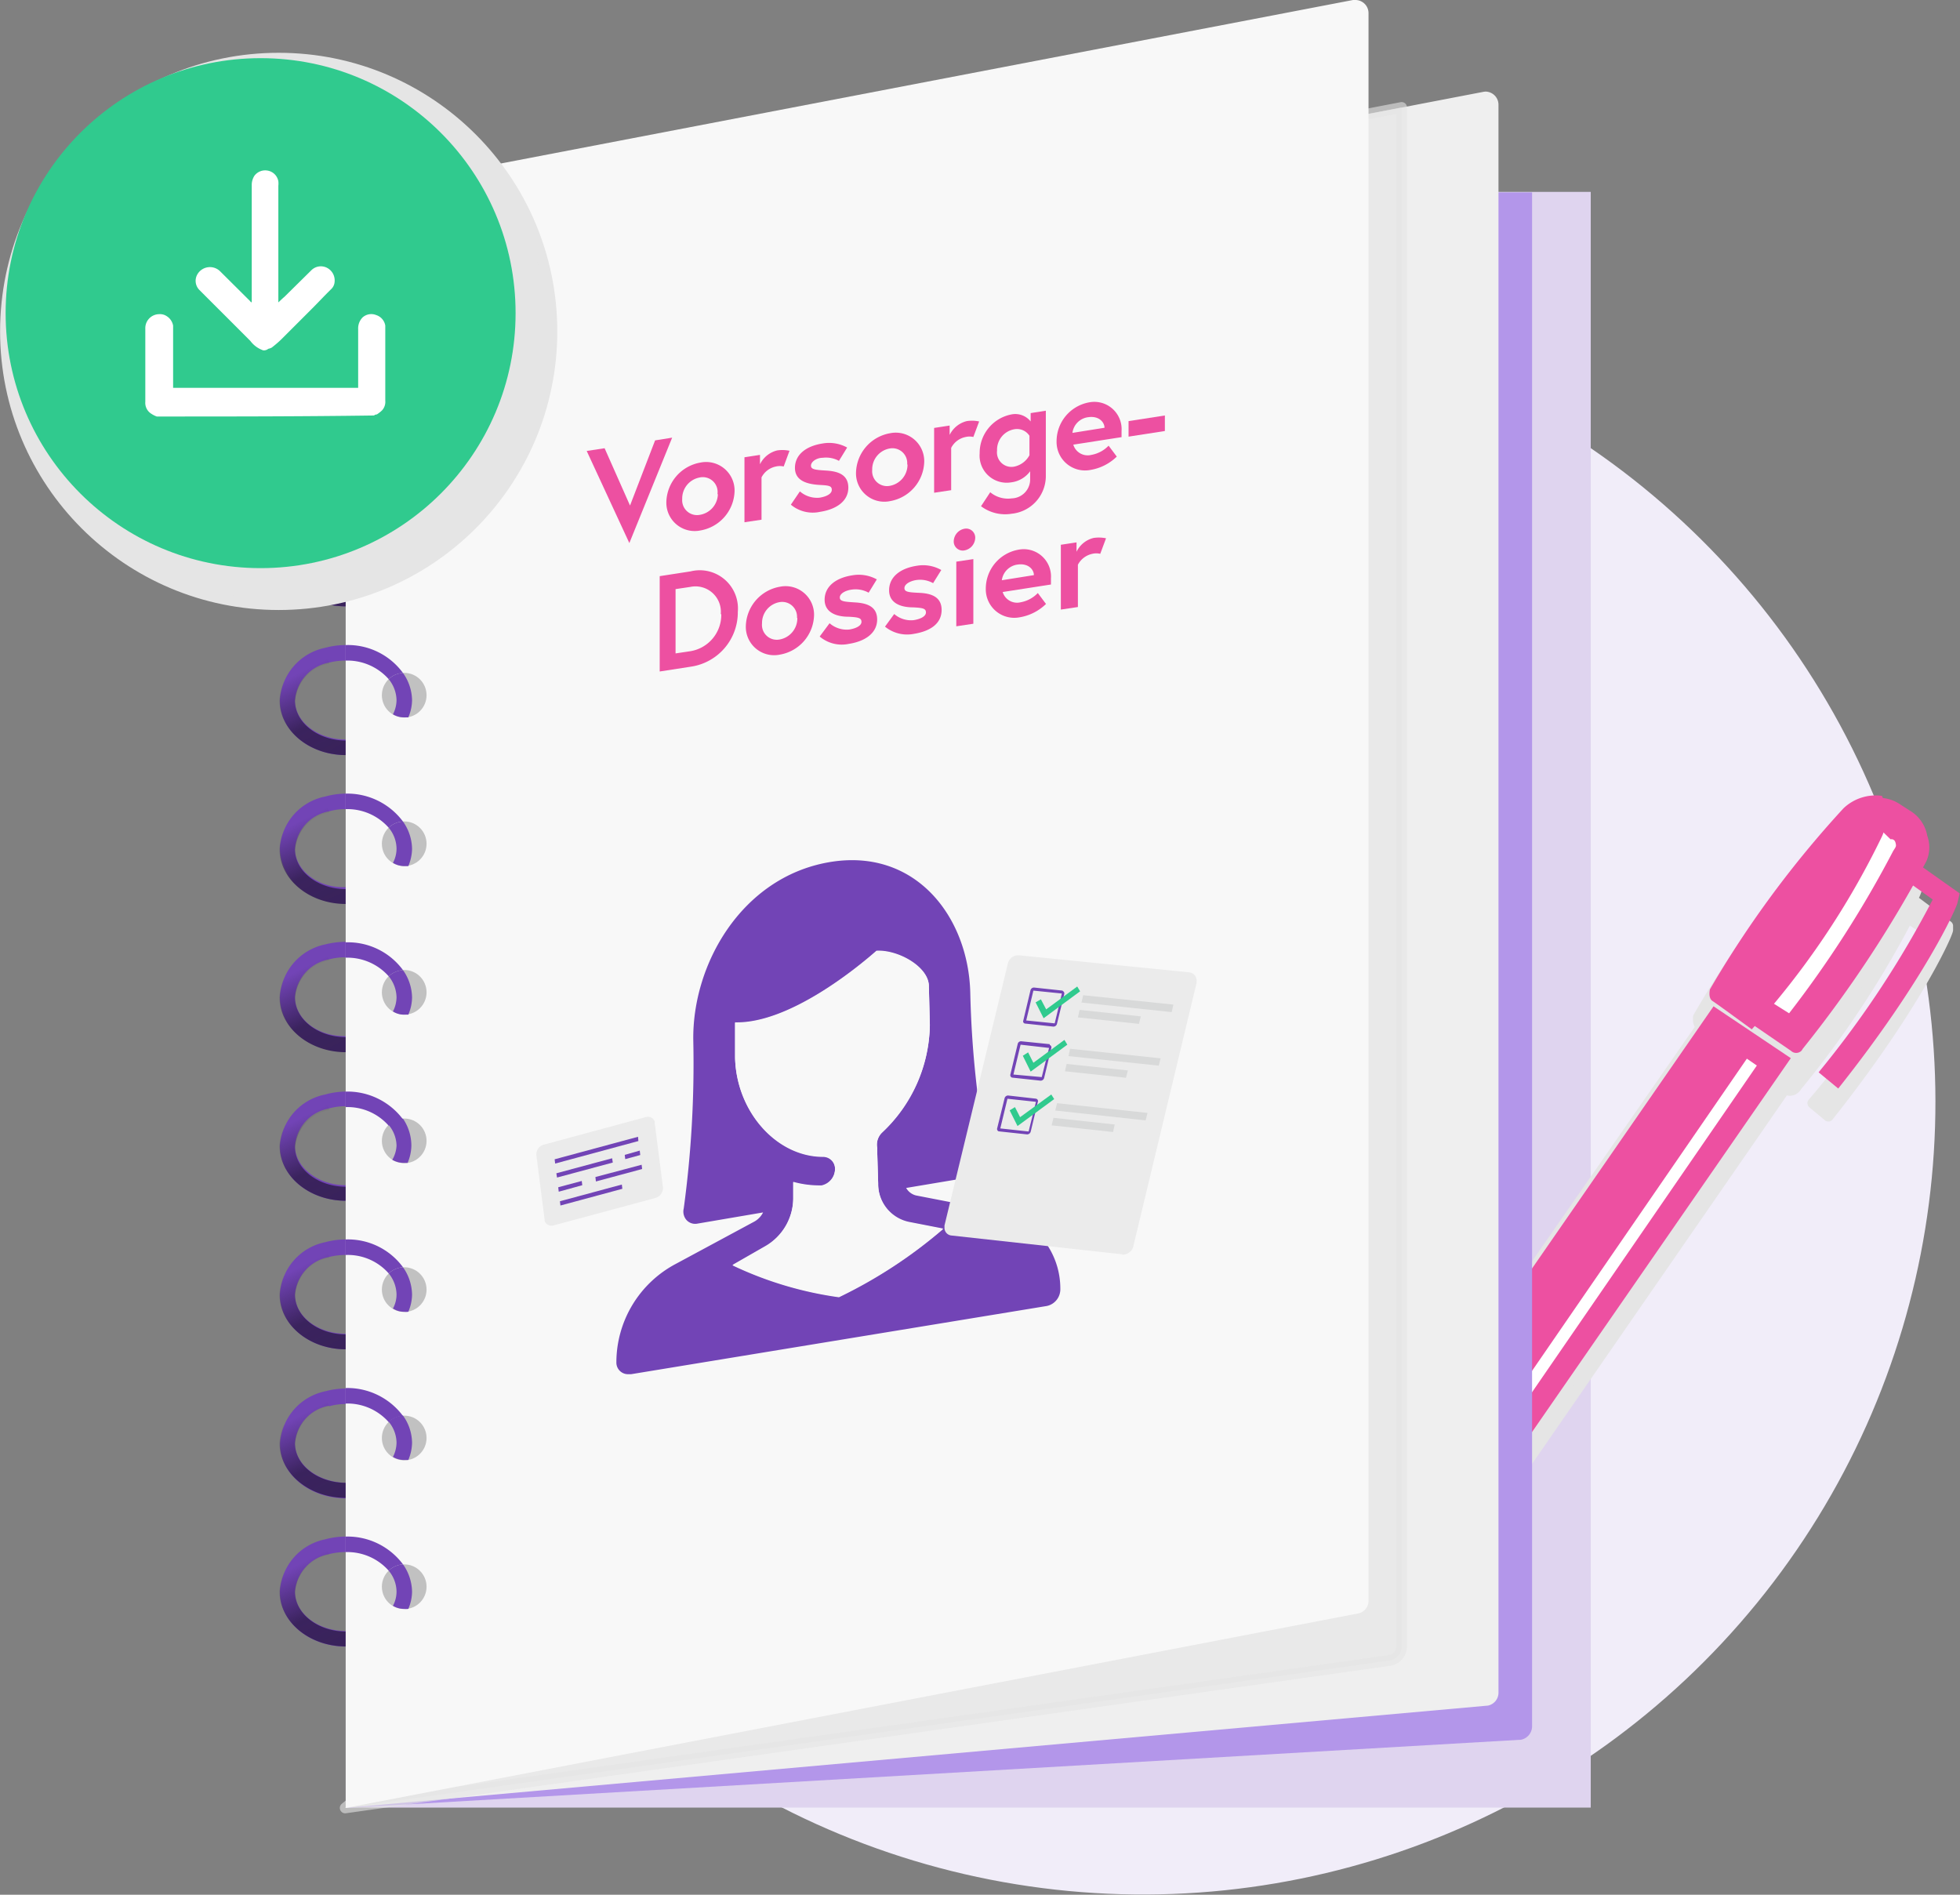 <svg viewBox="0 0 114.92 111.09" xmlns="http://www.w3.org/2000/svg" xmlns:xlink="http://www.w3.org/1999/xlink"><rect x="0" y="0" width="114.92" height="111.09" fill="#808080" stroke="none"/><linearGradient id="a" gradientTransform="matrix(1 0 0 -1 0 3824.98)" gradientUnits="userSpaceOnUse" x1="18.95" x2="21.31" y1="3803.68" y2="3798.94"><stop offset="0" stop-color="#39225b" stop-opacity="0"/><stop offset=".57" stop-color="#39225b" stop-opacity=".97"/><stop offset="1" stop-color="#39225b"/></linearGradient><linearGradient id="b" x1="18.95" x2="21.32" xlink:href="#a" y1="3742.7" y2="3737.95"/><linearGradient id="c" x1="18.95" x2="21.31" xlink:href="#a" y1="3751.41" y2="3746.67"/><linearGradient id="d" x1="18.95" x2="21.31" xlink:href="#a" y1="3760.12" y2="3755.38"/><linearGradient id="e" x1="18.95" x2="21.32" xlink:href="#a" y1="3768.83" y2="3764.09"/><linearGradient id="f" x1="18.94" x2="21.3" xlink:href="#a" y1="3777.54" y2="3772.8"/><linearGradient id="g" x1="18.95" x2="21.31" xlink:href="#a" y1="3786.25" y2="3781.52"/><linearGradient id="h" x1="18.95" x2="21.32" xlink:href="#a" y1="3794.97" y2="3790.23"/><linearGradient id="i" x1="18.95" x2="21.32" xlink:href="#a" y1="3733.99" y2="3729.25"/><clipPath id="j"><path d="m63.41 58.78.1-.43 5.29.55-.1.44z"/></clipPath><clipPath id="k"><path d="m63.2 59.65.1-.44 3.59.37-.11.45z"/></clipPath><clipPath id="l"><path d="m62.65 61.92.09-.43 5.31.56-.11.43z"/></clipPath><clipPath id="m"><path d="m62.44 62.81.1-.43 3.59.38-.11.43z"/></clipPath><clipPath id="n"><path d="m61.87 65.11.11-.43 5.3.57-.11.44z"/></clipPath><clipPath id="o"><path d="m61.66 65.98.11-.44 3.59.39-.1.44z"/></clipPath><circle cx="67.03" cy="64.62" fill="#f1edf9" r="46.47" transform="matrix(.16 -.987 .987 .16 -7.49 120.43)"/><path d="m17.29 23.62a2.45 2.45 0 0 1 2-2.19l-.11-.43.12.43a3.91 3.91 0 0 1 1-.13v-.9a4.59 4.59 0 0 0 -1.22.16 3.32 3.32 0 0 0 -2.66 3.06c0 1.81 1.74 3.23 3.88 3.23v-.91c-1.67 0-3.01-1.05-3.01-2.32z" fill="#7244b6"/><path d="m20.27 26.85c-2.14 0-3.88-1.46-3.88-3.23a3.32 3.32 0 0 1 2.66-3.06l.25.91a2.44 2.44 0 0 0 -2 2.18c0 1.28 1.34 2.33 3 2.33s3-1.05 3-2.33h.91c-.05 1.74-1.8 3.2-3.94 3.2z" fill="url(#a)"/><path d="m17.29 84.6a2.43 2.43 0 0 1 2-2.18l-.11-.42.12.45a3.49 3.49 0 0 1 1-.13v-.91a4.59 4.59 0 0 0 -1.22.16 3.33 3.33 0 0 0 -2.66 3.06c0 1.82 1.74 3.22 3.88 3.22v-.91c-1.67-.03-3.01-1.07-3.01-2.34z" fill="#7244b6"/><path d="m20.27 87.82c-2.14 0-3.88-1.44-3.88-3.22a3.33 3.33 0 0 1 2.66-3.06l.25.9a2.45 2.45 0 0 0 -2 2.19c0 1.28 1.34 2.31 3 2.31s3-1 3-2.31h.91c-.05 1.75-1.8 3.19-3.94 3.19z" fill="url(#b)"/><path d="m17.29 75.89a2.45 2.45 0 0 1 2-2.19l-.12-.43.12.43a3.91 3.91 0 0 1 1-.12v-.91a4.59 4.59 0 0 0 -1.22.16 3.32 3.32 0 0 0 -2.66 3.06c0 1.81 1.74 3.22 3.88 3.22v-.91c-1.66 0-3-1.03-3-2.31z" fill="#7244b6"/><path d="m20.27 79.11c-2.14 0-3.88-1.44-3.88-3.22a3.32 3.32 0 0 1 2.66-3.06l.25.91a2.44 2.44 0 0 0 -2 2.18c0 1.28 1.34 2.32 3 2.32s3-1 3-2.32h.91c-.05 1.75-1.8 3.19-3.94 3.19z" fill="url(#c)"/><path d="m17.29 67.17a2.44 2.44 0 0 1 2-2.18l-.12-.44.12.44a3.49 3.49 0 0 1 1-.13v-.86a4.6 4.6 0 0 0 -1.22.17 3.31 3.31 0 0 0 -2.66 3c0 1.82 1.74 3.23 3.88 3.23v-.91c-1.66 0-3-1.07-3-2.32z" fill="#7244b6"/><path d="m20.27 70.4c-2.14 0-3.88-1.45-3.88-3.23a3.31 3.31 0 0 1 2.66-3l.25.9a2.45 2.45 0 0 0 -2 2.19c0 1.28 1.34 2.32 3 2.32s3-1 3-2.32h.91c-.05 1.74-1.8 3.14-3.94 3.14z" fill="url(#d)"/><path d="m17.29 58.44a2.45 2.45 0 0 1 2-2.19l-.12-.44.12.44a3.49 3.49 0 0 1 1-.12v-.91a5 5 0 0 0 -1.22.15 3.34 3.34 0 0 0 -2.66 3.07c0 1.81 1.74 3.22 3.88 3.22v-.91c-1.66.03-3-1-3-2.31z" fill="#7244b6"/><path d="m20.27 61.69c-2.14 0-3.88-1.45-3.88-3.22a3.33 3.33 0 0 1 2.66-3.07l.25.91a2.44 2.44 0 0 0 -2 2.18c0 1.28 1.34 2.32 3 2.32s3-1 3-2.32h.91c-.05 1.76-1.8 3.2-3.94 3.2z" fill="url(#e)"/><path d="m17.29 49.75a2.44 2.44 0 0 1 2-2.18l-.12-.44.12.44a3.49 3.49 0 0 1 1-.13v-.91a4.6 4.6 0 0 0 -1.22.17 3.31 3.31 0 0 0 -2.66 3c0 1.82 1.74 3.22 3.88 3.22v-.91c-1.66.08-3-1.01-3-2.26z" fill="#7244b6"/><path d="m20.27 53c-2.14 0-3.88-1.44-3.88-3.22a3.32 3.32 0 0 1 2.66-3.06l.25.91a2.45 2.45 0 0 0 -2 2.19c0 1.27 1.34 2.31 3 2.31s3-1 3-2.31h.91c-.05 1.71-1.8 3.18-3.94 3.18z" fill="url(#f)"/><path d="m17.29 41.05a2.46 2.46 0 0 1 2-2.2l-.12-.43.12.43a3.91 3.91 0 0 1 1-.12v-.91a4.59 4.59 0 0 0 -1.22.16 3.33 3.33 0 0 0 -2.66 3.07c0 1.81 1.74 3.22 3.88 3.22v-.91c-1.66 0-3-1.04-3-2.31z" fill="#7244b6"/><path d="m20.27 44.27c-2.14 0-3.88-1.45-3.88-3.22a3.33 3.33 0 0 1 2.66-3.05l.25.91a2.44 2.44 0 0 0 -2 2.19c0 1.27 1.34 2.32 3 2.32s3-1 3-2.32h.91c-.05 1.72-1.8 3.17-3.94 3.17z" fill="url(#g)"/><path d="m17.29 32.33a2.44 2.44 0 0 1 2-2.18l-.12-.44.12.44a3.49 3.49 0 0 1 1-.13v-.91a4.59 4.59 0 0 0 -1.22.16 3.32 3.32 0 0 0 -2.66 3.06c0 1.82 1.74 3.22 3.88 3.22v-.91c-1.66 0-3-1.03-3-2.31z" fill="#7244b6"/><path d="m20.27 35.55c-2.14 0-3.88-1.44-3.88-3.22a3.32 3.32 0 0 1 2.66-3.06l.25.9a2.45 2.45 0 0 0 -2 2.19c0 1.28 1.34 2.31 3 2.31s3-1 3-2.31h.91c-.05 1.75-1.8 3.19-3.94 3.19z" fill="url(#h)"/><path d="m17.29 93.31a2.45 2.45 0 0 1 2-2.19l-.12-.43.12.43a3.91 3.91 0 0 1 1-.12v-.91a4.59 4.59 0 0 0 -1.22.16 3.32 3.32 0 0 0 -2.66 3.06c0 1.81 1.74 3.23 3.88 3.23v-.91c-1.66-.01-3-1.04-3-2.32z" fill="#7244b6"/><path d="m20.27 96.53c-2.14 0-3.88-1.45-3.88-3.23a3.32 3.32 0 0 1 2.66-3.06l.25.91a2.44 2.44 0 0 0 -2 2.19c0 1.27 1.34 2.32 3 2.32s3-1 3-2.32h.91c-.05 1.75-1.8 3.19-3.94 3.19z" fill="url(#i)"/><path d="m20.27 11.25h73v94.73h-73z" fill="#dfd4ef"/><path d="m83.56 90.58-1.41-.91-.56 1.82.28.18zm4-2.57c.41-.32.59-.61 1-.9l16.1-23.28a.44.44 0 0 0 .62-.06.36.36 0 0 0 .07-.1 56.56 56.56 0 0 0 6.51-9.85l1.12.71a48.19 48.19 0 0 1 -6.69 10.15l.91.76c5.09-6.41 7-10.7 7-10.93v-.22l-2-1.49v-.24a2 2 0 0 0 .1-1.7 2.12 2.12 0 0 0 -1-1.46l-.61-.59a2.66 2.66 0 0 0 -2-.28l-.45.1h-.24c-.23.06-.41.34-.63.38a60.48 60.48 0 0 0 -7.79 10.63v.23c.06.23.06.23.28.18l-16.19 23.32c-.18.28-.31.79-.49 1.07l-1 4.08 1.73 1.31z" fill="#e5e5e5" stroke="#e5e5e5" stroke-linecap="round" stroke-linejoin="round" stroke-width=".63"/><path d="m84.36 88.72-1.41-.9-.56 1.82.27.17z" fill="#ed50a1"/><path d="m84.76 88.37 3.32-2.43c.41-.32.59-.6 1-.9l15.92-23-4.53-3.04-16.09 23.24c-.18.29-.31.79-.49 1.07l-1 4.09z" fill="#ed50a1"/><path d="m101.57 58.44a52.59 52.59 0 0 1 7.43-10.06 1.43 1.43 0 0 1 1.82-.4l.6.58c.29.19.57.37.44.91a1.92 1.92 0 0 1 -.26 1 52.74 52.74 0 0 1 -6.8 10.67z" fill="#fff"/><path d="m111.13 49.37c.06.24.06.24-.12.51a63.49 63.49 0 0 1 -6.11 9.53l-2.24-1.41c2.33-3.63 4.9-7.34 6.9-9.23.18-.28.63-.38.68-.15l.61.59a.23.23 0 0 1 .28.18m1.87-.39a2.15 2.15 0 0 0 -1-1.46l-.56-.36a2.21 2.21 0 0 0 -3 .43 60.67 60.67 0 0 0 -7.79 10.62l-.18.28c.06.23.06.23.28.18l4.26 2.92a.44.44 0 0 0 .61 0 .83.83 0 0 0 .08-.12 70.45 70.45 0 0 0 7.25-11 2 2 0 0 0 .05-1.49z" fill="#ed50a1"/><path d="m106.63 62.87a57.85 57.85 0 0 0 6.69-10.13l-2.32-1.66.78-.91 3.12 2.21-.12.51c0 .23-1.91 4.53-7 10.93z" fill="#ed50a1"/><path d="m82.21 72.67h26.12v.71h-26.12z" fill="#fff" transform="matrix(.567 -.824 .824 .567 -18.88 110.13)"/><path d="m110.34 49.05a2.85 2.85 0 0 0 0-2.39 2.74 2.74 0 0 0 -2.25.73 60.91 60.91 0 0 0 -7.83 10.61s-.13.51.15.69 2.3 1.66 2.3 1.66a47.64 47.64 0 0 0 7.63-11.3z" fill="#ed50a1"/><path d="m89.83 101.18v-89.9h-41l-21.36 4.06v86.25l-7.2 4.41 68.92-4a.81.81 0 0 0 .64-.82z" fill="#b396ea"/><path d="m87 5.38-59.08 11.35v82.9l-7.68 6.37 67-6a.77.77 0 0 0 .62-.76v-93.1a.77.77 0 0 0 -.77-.77z" fill="#efefef"/><path d="m82.18 96.53v-90.23l-54.26 10.43v82.9l-7.68 6.37 61.24-8.65a.83.83 0 0 0 .7-.82z" style="fill:#e5e5e5;stroke:#e5e5e5;stroke-linecap:round;stroke-linejoin:round;stroke-width:.63;opacity:.6"/><path d="m20.27 11.33v94.67l59.34-11.4a.75.75 0 0 0 .63-.75v-93.08a.77.77 0 0 0 -.77-.77h-.14z" fill="#f8f8f8"/><path d="m44.78 71a1.26 1.26 0 0 1 -.53.61l-4.64 2.5a6.54 6.54 0 0 0 -3.47 5.76.68.68 0 0 0 .67.7h.19l24.38-4a1 1 0 0 0 .79-1 4.63 4.63 0 0 0 -3.77-4.57l-4.69-.91a.92.92 0 0 1 -.58-.44l4-.67a1 1 0 0 0 .62-.43 1 1 0 0 0 .14-.73 59.57 59.57 0 0 1 -1-9.6c-.1-4.48-3.24-8.57-8.33-7.66s-8 6-7.91 10.49a62.89 62.89 0 0 1 -.56 9.8.76.76 0 0 0 .16.68.69.69 0 0 0 .65.21l3.93-.67zm.09 2.06a3.27 3.27 0 0 0 1.64-2.86v-.91a5.7 5.7 0 0 0 1.53.21h.13a1 1 0 0 0 .79-1 .7.7 0 0 0 -.7-.7c-2.72 0-5.08-2.63-5.16-5.8v-2.06c3.17.08 7.19-3.23 8.29-4.2 1.26-.07 3 .91 3.07 2l.06 2.34a8.81 8.81 0 0 1 -2.78 6.28 1 1 0 0 0 -.31.91.21.21 0 0 1 0 .11l.06 2a2.27 2.27 0 0 0 1.81 2.26l2 .39a27.94 27.94 0 0 1 -6.11 4 21.31 21.31 0 0 1 -6.24-1.87z" fill="#7244b6"/><path d="m44.87 73.09a3.27 3.27 0 0 0 1.64-2.86v-.91a5.7 5.7 0 0 0 1.53.21h.13a1 1 0 0 0 .79-1 .7.7 0 0 0 -.7-.7c-2.72 0-5.08-2.63-5.16-5.8v-2.06c3.17.08 7.19-3.23 8.29-4.2 1.26-.07 3 .91 3.07 2l.06 2.34a8.81 8.81 0 0 1 -2.78 6.28 1 1 0 0 0 -.31.91.21.21 0 0 1 0 .11l.06 2a2.27 2.27 0 0 0 1.81 2.26l2 .39a27.94 27.94 0 0 1 -6.11 4 21.31 21.31 0 0 1 -6.24-1.87z" fill="#f8f8f8"/><path d="m65.8 73.54-10-1.1a.45.45 0 0 1 -.42-.5.36.36 0 0 1 0-.1l3.71-15.33a.62.62 0 0 1 .65-.5l10 1a.49.49 0 0 1 .42.54.64.64 0 0 1 0 .07l-3.71 15.45a.64.64 0 0 1 -.65.49" fill="#ebebeb"/><path d="m61.08 63.15-1.66-.15.42-1.75 1.67.19zm.47-1.93-1.67-.17a.2.2 0 0 0 -.21.16l-.43 1.79a.15.15 0 0 0 .1.18l1.67.18a.21.21 0 0 0 .21-.16l.42-1.75a.14.14 0 0 0 -.09-.18" fill="#7244b6"/><path d="m60.31 66.34-1.66-.18.42-1.74 1.67.18zm.47-1.92-1.67-.19a.21.21 0 0 0 -.21.17l-.43 1.74a.15.15 0 0 0 .08.19l1.67.18a.22.22 0 0 0 .21-.15l.42-1.75a.14.14 0 0 0 -.1-.19" fill="#7244b6"/><path d="m60.43 62.83-.46-.93.31-.2.31.61 1.82-1.34.17.28z" fill="#30ca8e"/><path d="m59.66 66.02-.46-.92.31-.19.3.59 1.83-1.33.17.27z" fill="#30ca8e"/><path d="m61.84 60-1.67-.17.42-1.75 1.67.17zm.46-1.92-1.67-.18a.21.21 0 0 0 -.21.16l-.42 1.77a.13.13 0 0 0 .09.18l1.67.18a.21.21 0 0 0 .21-.15l.43-1.76a.16.16 0 0 0 -.09-.18" fill="#7244b6"/><path d="m61.19 59.7-.47-.93.31-.18.31.59 1.82-1.34.17.28z" fill="#30ca8e"/><g clip-path="url(#j)"><path d="m63.41 58.78.1-.43 5.29.55-.1.44z" fill="#d8d9d9"/></g><g clip-path="url(#k)"><path d="m63.2 59.65.1-.44 3.59.38-.11.44z" fill="#d8d9d9"/></g><g clip-path="url(#l)"><path d="m62.65 61.92.09-.43 5.31.56-.11.43z" fill="#d8d9d9"/></g><g clip-path="url(#m)"><path d="m62.44 62.81.1-.43 3.59.38-.11.43z" fill="#d8d9d9"/></g><g clip-path="url(#n)"><path d="m61.87 65.11.11-.43 5.3.57-.11.44z" fill="#d8d9d9"/></g><g clip-path="url(#o)"><path d="m61.66 65.98.11-.44 3.59.39-.1.44z" fill="#d8d9d9"/></g><path d="m31.85 67.12 6-1.62a.42.42 0 0 1 .54.26s0 .06 0 .09l.48 3.76a.61.61 0 0 1 -.45.63l-5.94 1.6a.43.43 0 0 1 -.55-.26s0-.06 0-.09l-.48-3.75a.6.6 0 0 1 .4-.62z" fill="#ebebeb"/><path d="m32.83 70.43 3.63-.98.03.25-3.63.98z" fill="#7244b6"/><path d="m32.73 69.61 1.38-.37.03.25-1.38.38z" fill="#7244b6"/><path d="m34.91 69.01 2.71-.72.03.25-2.71.73z" fill="#7244b6"/><path d="m32.62 68.79 3.27-.88.04.25-3.27.88z" fill="#7244b6"/><path d="m36.63 67.71.88-.25.03.26-.88.24z" fill="#7244b6"/><path d="m32.52 67.97 4.89-1.32.02.25-4.88 1.32z" fill="#7244b6"/><circle cx="23.7" cy="93.03" fill="#c1c1c1" r="1.31"/><path d="m20.27 90.09v.91a3.23 3.23 0 0 1 2.52 1.09 1.34 1.34 0 0 1 .84-.37 4.06 4.06 0 0 0 -3.36-1.63z" fill="#7244b6"/><path d="m23.63 91.72a1.34 1.34 0 0 0 -.84.37 1.94 1.94 0 0 1 .46 1.22 1.77 1.77 0 0 1 -.21.84 1.28 1.28 0 0 0 .66.18 1 1 0 0 0 .24 0 2.59 2.59 0 0 0 .22-1 2.85 2.85 0 0 0 -.53-1.61z" fill="#7244b6"/><circle cx="23.7" cy="84.31" fill="#c1c1c1" r="1.31"/><path d="m20.27 81.38v.91a3.23 3.23 0 0 1 2.52 1.09 1.28 1.28 0 0 1 .84-.36 4.07 4.07 0 0 0 -3.36-1.64z" fill="#7244b6"/><path d="m23.63 83a1.28 1.28 0 0 0 -.84.36 1.94 1.94 0 0 1 .46 1.22 1.9 1.9 0 0 1 -.21.84 1.28 1.28 0 0 0 .66.18h.24a2.69 2.69 0 0 0 .22-1 2.76 2.76 0 0 0 -.53-1.6z" fill="#7244b6"/><circle cx="23.7" cy="75.61" fill="#c1c1c1" r="1.31"/><path d="m20.27 72.67v.91a3.19 3.19 0 0 1 2.52 1.08 1.39 1.39 0 0 1 .84-.36 4 4 0 0 0 -3.36-1.63z" fill="#7244b6"/><path d="m23.63 74.3a1.39 1.39 0 0 0 -.84.36 2 2 0 0 1 .46 1.23 1.73 1.73 0 0 1 -.21.83 1.21 1.21 0 0 0 .66.19 1 1 0 0 0 .24 0 2.6 2.6 0 0 0 .22-1 2.84 2.84 0 0 0 -.53-1.61z" fill="#7244b6"/><circle cx="23.7" cy="66.89" fill="#c1c1c1" r="1.31"/><path d="m20.27 64v.91a3.21 3.21 0 0 1 2.52 1.09 1.25 1.25 0 0 1 .84-.37 4.07 4.07 0 0 0 -3.36-1.63z" fill="#7244b6"/><path d="m23.63 65.59a1.25 1.25 0 0 0 -.84.37 1.93 1.93 0 0 1 .46 1.21 1.81 1.81 0 0 1 -.25.83 1.39 1.39 0 0 0 .66.18h.24a2.69 2.69 0 0 0 .22-1 2.82 2.82 0 0 0 -.49-1.59z" fill="#7244b6"/><circle cx="23.7" cy="58.18" fill="#c1c1c1" r="1.31"/><path d="m20.27 55.25v.9a3.23 3.23 0 0 1 2.52 1.09 1.39 1.39 0 0 1 .84-.36 4 4 0 0 0 -3.36-1.63z" fill="#7244b6"/><path d="m23.63 56.88a1.39 1.39 0 0 0 -.84.36 2 2 0 0 1 .46 1.23 1.86 1.86 0 0 1 -.21.83 1.21 1.21 0 0 0 .66.19h.24a2.6 2.6 0 0 0 .22-1 2.84 2.84 0 0 0 -.53-1.61z" fill="#7244b6"/><circle cx="23.7" cy="49.47" fill="#c1c1c1" r="1.31"/><path d="m20.27 46.53v.91a3.23 3.23 0 0 1 2.52 1.09 1.28 1.28 0 0 1 .84-.36 4.07 4.07 0 0 0 -3.36-1.64z" fill="#7244b6"/><path d="m23.63 48.17a1.28 1.28 0 0 0 -.84.36 1.94 1.94 0 0 1 .46 1.22 1.77 1.77 0 0 1 -.21.84 1.3 1.3 0 0 0 .66.19h.24a2.69 2.69 0 0 0 .22-1 2.82 2.82 0 0 0 -.53-1.61z" fill="#7244b6"/><circle cx="23.7" cy="40.76" fill="#c1c1c1" r="1.31"/><path d="m20.27 37.82v.91a3.23 3.23 0 0 1 2.52 1.09 1.28 1.28 0 0 1 .84-.36 4 4 0 0 0 -3.36-1.64z" fill="#7244b6"/><path d="m23.63 39.46a1.28 1.28 0 0 0 -.84.36 2 2 0 0 1 .46 1.23 1.86 1.86 0 0 1 -.21.83 1.28 1.28 0 0 0 .66.18h.24a2.6 2.6 0 0 0 .22-1 2.81 2.81 0 0 0 -.53-1.6z" fill="#7244b6"/><circle cx="23.7" cy="32.04" fill="#c1c1c1" r="1.31"/><path d="m20.27 29.11v.89a3.23 3.23 0 0 1 2.52 1.09 1.34 1.34 0 0 1 .84-.37 4.09 4.09 0 0 0 -3.36-1.61z" fill="#7244b6"/><path d="m23.63 30.74a1.34 1.34 0 0 0 -.84.37 1.94 1.94 0 0 1 .46 1.22 1.9 1.9 0 0 1 -.21.84 1.3 1.3 0 0 0 .66.19h.24a2.69 2.69 0 0 0 .22-1 2.87 2.87 0 0 0 -.53-1.62z" fill="#7244b6"/><circle cx="23.7" cy="23.34" fill="#c1c1c1" r="1.31"/><path d="m20.27 20.4v.9a3.23 3.23 0 0 1 2.52 1.1 1.34 1.34 0 0 1 .84-.37 4 4 0 0 0 -3.36-1.63z" fill="#7244b6"/><path d="m23.63 22a1.34 1.34 0 0 0 -.84.37 1.94 1.94 0 0 1 .46 1.22 1.73 1.73 0 0 1 -.21.83 1.21 1.21 0 0 0 .66.19h.24a2.6 2.6 0 0 0 .22-1 2.84 2.84 0 0 0 -.53-1.61z" fill="#7244b6"/><circle cx="16.34" cy="19.43" fill="#e5e5e5" r="16.02" stroke="#e5e5e5" stroke-linecap="round" stroke-linejoin="round" stroke-width=".63"/><circle cx="15.28" cy="18.36" fill="#30ca8e" r="14.95"/><path d="m9.19 24.42a1.55 1.55 0 0 1 -.36-.19.75.75 0 0 1 -.31-.67v-4.29a.82.82 0 0 1 .81-.85.71.71 0 0 1 .45.12.83.83 0 0 1 .37.55v3.65h10.85v-3.45a.92.92 0 0 1 .25-.67.76.76 0 0 1 .8-.15.78.78 0 0 1 .54.62v4.4a.74.74 0 0 1 -.19.57 1.83 1.83 0 0 1 -.31.24.25.25 0 0 0 -.16.06c-4.27.06-8.52.06-12.74.06z" fill="#fff"/><path d="m15.43 20.54a1.58 1.58 0 0 1 -.75-.55l-1.74-1.74-1.25-1.25a.76.76 0 0 1 -.12-.91.85.85 0 0 1 1.34-.18l1.75 1.74a.19.19 0 0 0 .1.08v-6.86a1 1 0 0 1 .16-.57.79.79 0 0 1 .81-.29.77.77 0 0 1 .59.62 1.13 1.13 0 0 1 0 .26v6.84c.14-.13.24-.23.36-.33l1.57-1.55a.79.79 0 0 1 .9-.16.83.83 0 0 1 .47.82.65.65 0 0 1 -.19.43c-.38.37-.75.77-1.13 1.15l-1.81 1.81a6.44 6.44 0 0 1 -.56.48.68.68 0 0 1 -.2.07.4.4 0 0 1 -.3.09z" fill="#fff"/><g fill="#ed50a1"><path d="m36.9 31.84-2.5-5.4 1.05-.16 1.49 3.36 1.47-3.82 1-.16z"/><path d="m43.07 28.8a2.41 2.41 0 0 1 -2 2.3 1.66 1.66 0 0 1 -2-1.67 2.41 2.41 0 0 1 2-2.31 1.67 1.67 0 0 1 2 1.68zm-1 .15a.87.87 0 0 0 -1.07-.95 1.25 1.25 0 0 0 -1 1.26.87.87 0 0 0 1 .93 1.26 1.26 0 0 0 1.09-1.19z"/><path d="m46.29 26.43-.34.92a1 1 0 0 0 -.45 0 1.22 1.22 0 0 0 -.85.64v2.48l-1 .15v-3.81l.91-.14v.55a1.53 1.53 0 0 1 1-.81 2 2 0 0 1 .73.02z"/><path d="m46.9 28.81a1.53 1.53 0 0 0 1.15.37c.39-.06.72-.22.72-.46s-.18-.26-.75-.29c-.76-.05-1.41-.27-1.41-1s.59-1.27 1.63-1.43a2.19 2.19 0 0 1 1.43.24l-.48.78a1.58 1.58 0 0 0 -.95-.18c-.36 0-.69.23-.69.46s.26.25.9.29 1.29.21 1.29 1-.69 1.27-1.66 1.42a2 2 0 0 1 -1.71-.42z"/><path d="m54.19 27.08a2.41 2.41 0 0 1 -2 2.3 1.66 1.66 0 0 1 -2-1.67 2.41 2.41 0 0 1 2-2.31 1.67 1.67 0 0 1 2 1.68zm-1 .15a.87.87 0 0 0 -1.05-.93 1.24 1.24 0 0 0 -1 1.25.87.87 0 0 0 1 .94 1.26 1.26 0 0 0 1.07-1.26z"/><path d="m57.41 24.71-.34.91a1 1 0 0 0 -.45 0 1.22 1.22 0 0 0 -.85.64v2.48l-1 .15v-3.8l.91-.14v.55a1.53 1.53 0 0 1 1-.81 2 2 0 0 1 .73.02z"/><path d="m59.29 28.28a1.59 1.59 0 0 1 -1.85-1.7 2.3 2.3 0 0 1 1.85-2.28 1.15 1.15 0 0 1 1.14.41v-.49l.89-.14v3.82a2.22 2.22 0 0 1 -2 2.22 2.35 2.35 0 0 1 -1.8-.44l.54-.82a1.62 1.62 0 0 0 1.26.36 1.11 1.11 0 0 0 1.08-1.14v-.45a1.62 1.62 0 0 1 -1.11.65zm1.07-2.73a.87.87 0 0 0 -.9-.38 1.22 1.22 0 0 0 -1 1.25.85.85 0 0 0 1 .94 1.32 1.32 0 0 0 .9-.67z"/><path d="m65.76 25.27v.36l-2.83.44a.88.88 0 0 0 1.06.6 1.84 1.84 0 0 0 1.01-.54l.48.64a2.88 2.88 0 0 1 -1.53.78 1.67 1.67 0 0 1 -2-1.67 2.32 2.32 0 0 1 1.91-2.29 1.6 1.6 0 0 1 1.9 1.68zm-1-.19c0-.32-.32-.71-.95-.62a1.06 1.06 0 0 0 -.93.92z"/><path d="m66.17 24.69 2.13-.33v.91l-2.13.33z"/><path d="m43.26 35.87a3.22 3.22 0 0 1 -2.77 3.22l-1.81.28v-5.59l1.81-.28a2.24 2.24 0 0 1 2.77 2.37zm-1 .15a1.49 1.49 0 0 0 -1.78-1.61l-.87.13v3.77l.87-.13a2.16 2.16 0 0 0 1.81-2.18z"/><path d="m47.73 36.08a2.41 2.41 0 0 1 -2 2.3 1.66 1.66 0 0 1 -2-1.67 2.41 2.41 0 0 1 2-2.31 1.67 1.67 0 0 1 2 1.68zm-1 .15a.87.87 0 0 0 -1-.93 1.24 1.24 0 0 0 -1.05 1.25.87.87 0 0 0 1.05.94 1.26 1.26 0 0 0 1.02-1.26z"/><path d="m48.64 36.54a1.53 1.53 0 0 0 1.15.37c.39-.06.72-.22.72-.45s-.18-.27-.75-.3c-.76 0-1.41-.27-1.41-1s.59-1.27 1.63-1.43a2.19 2.19 0 0 1 1.43.24l-.48.78a1.58 1.58 0 0 0 -1-.18c-.36.05-.69.23-.69.46s.26.25.9.29 1.29.21 1.29 1-.69 1.28-1.66 1.43a2 2 0 0 1 -1.71-.43z"/><path d="m52.43 36a1.5 1.5 0 0 0 1.14.36c.39-.06.72-.22.72-.45s-.17-.27-.75-.3c-.75 0-1.41-.26-1.41-1s.59-1.28 1.63-1.44a2.16 2.16 0 0 1 1.43.25l-.48.77a1.56 1.56 0 0 0 -1-.18c-.36.06-.68.24-.68.47s.25.25.89.28 1.29.21 1.29 1-.64 1.24-1.61 1.4a2.05 2.05 0 0 1 -1.71-.42z"/><path d="m56.55 31a.53.53 0 0 1 .63.54.77.77 0 0 1 -.63.73.53.53 0 0 1 -.63-.54.77.77 0 0 1 .63-.73zm-.48 1.93 1-.15v3.79l-1 .15z"/><path d="m61.62 33.91v.36l-2.83.44a.88.88 0 0 0 1.06.6 1.84 1.84 0 0 0 1-.54l.48.64a2.88 2.88 0 0 1 -1.53.78 1.67 1.67 0 0 1 -2-1.67 2.32 2.32 0 0 1 1.91-2.29 1.6 1.6 0 0 1 1.91 1.68zm-1-.19c0-.32-.32-.71-.95-.62a1.07 1.07 0 0 0 -.93.92z"/><path d="m64.85 31.56-.34.91a1 1 0 0 0 -.46 0 1.25 1.25 0 0 0 -.85.64v2.48l-1 .15v-3.8l.92-.14v.55a1.5 1.5 0 0 1 1-.81 2.07 2.07 0 0 1 .73.02z"/></g></svg>